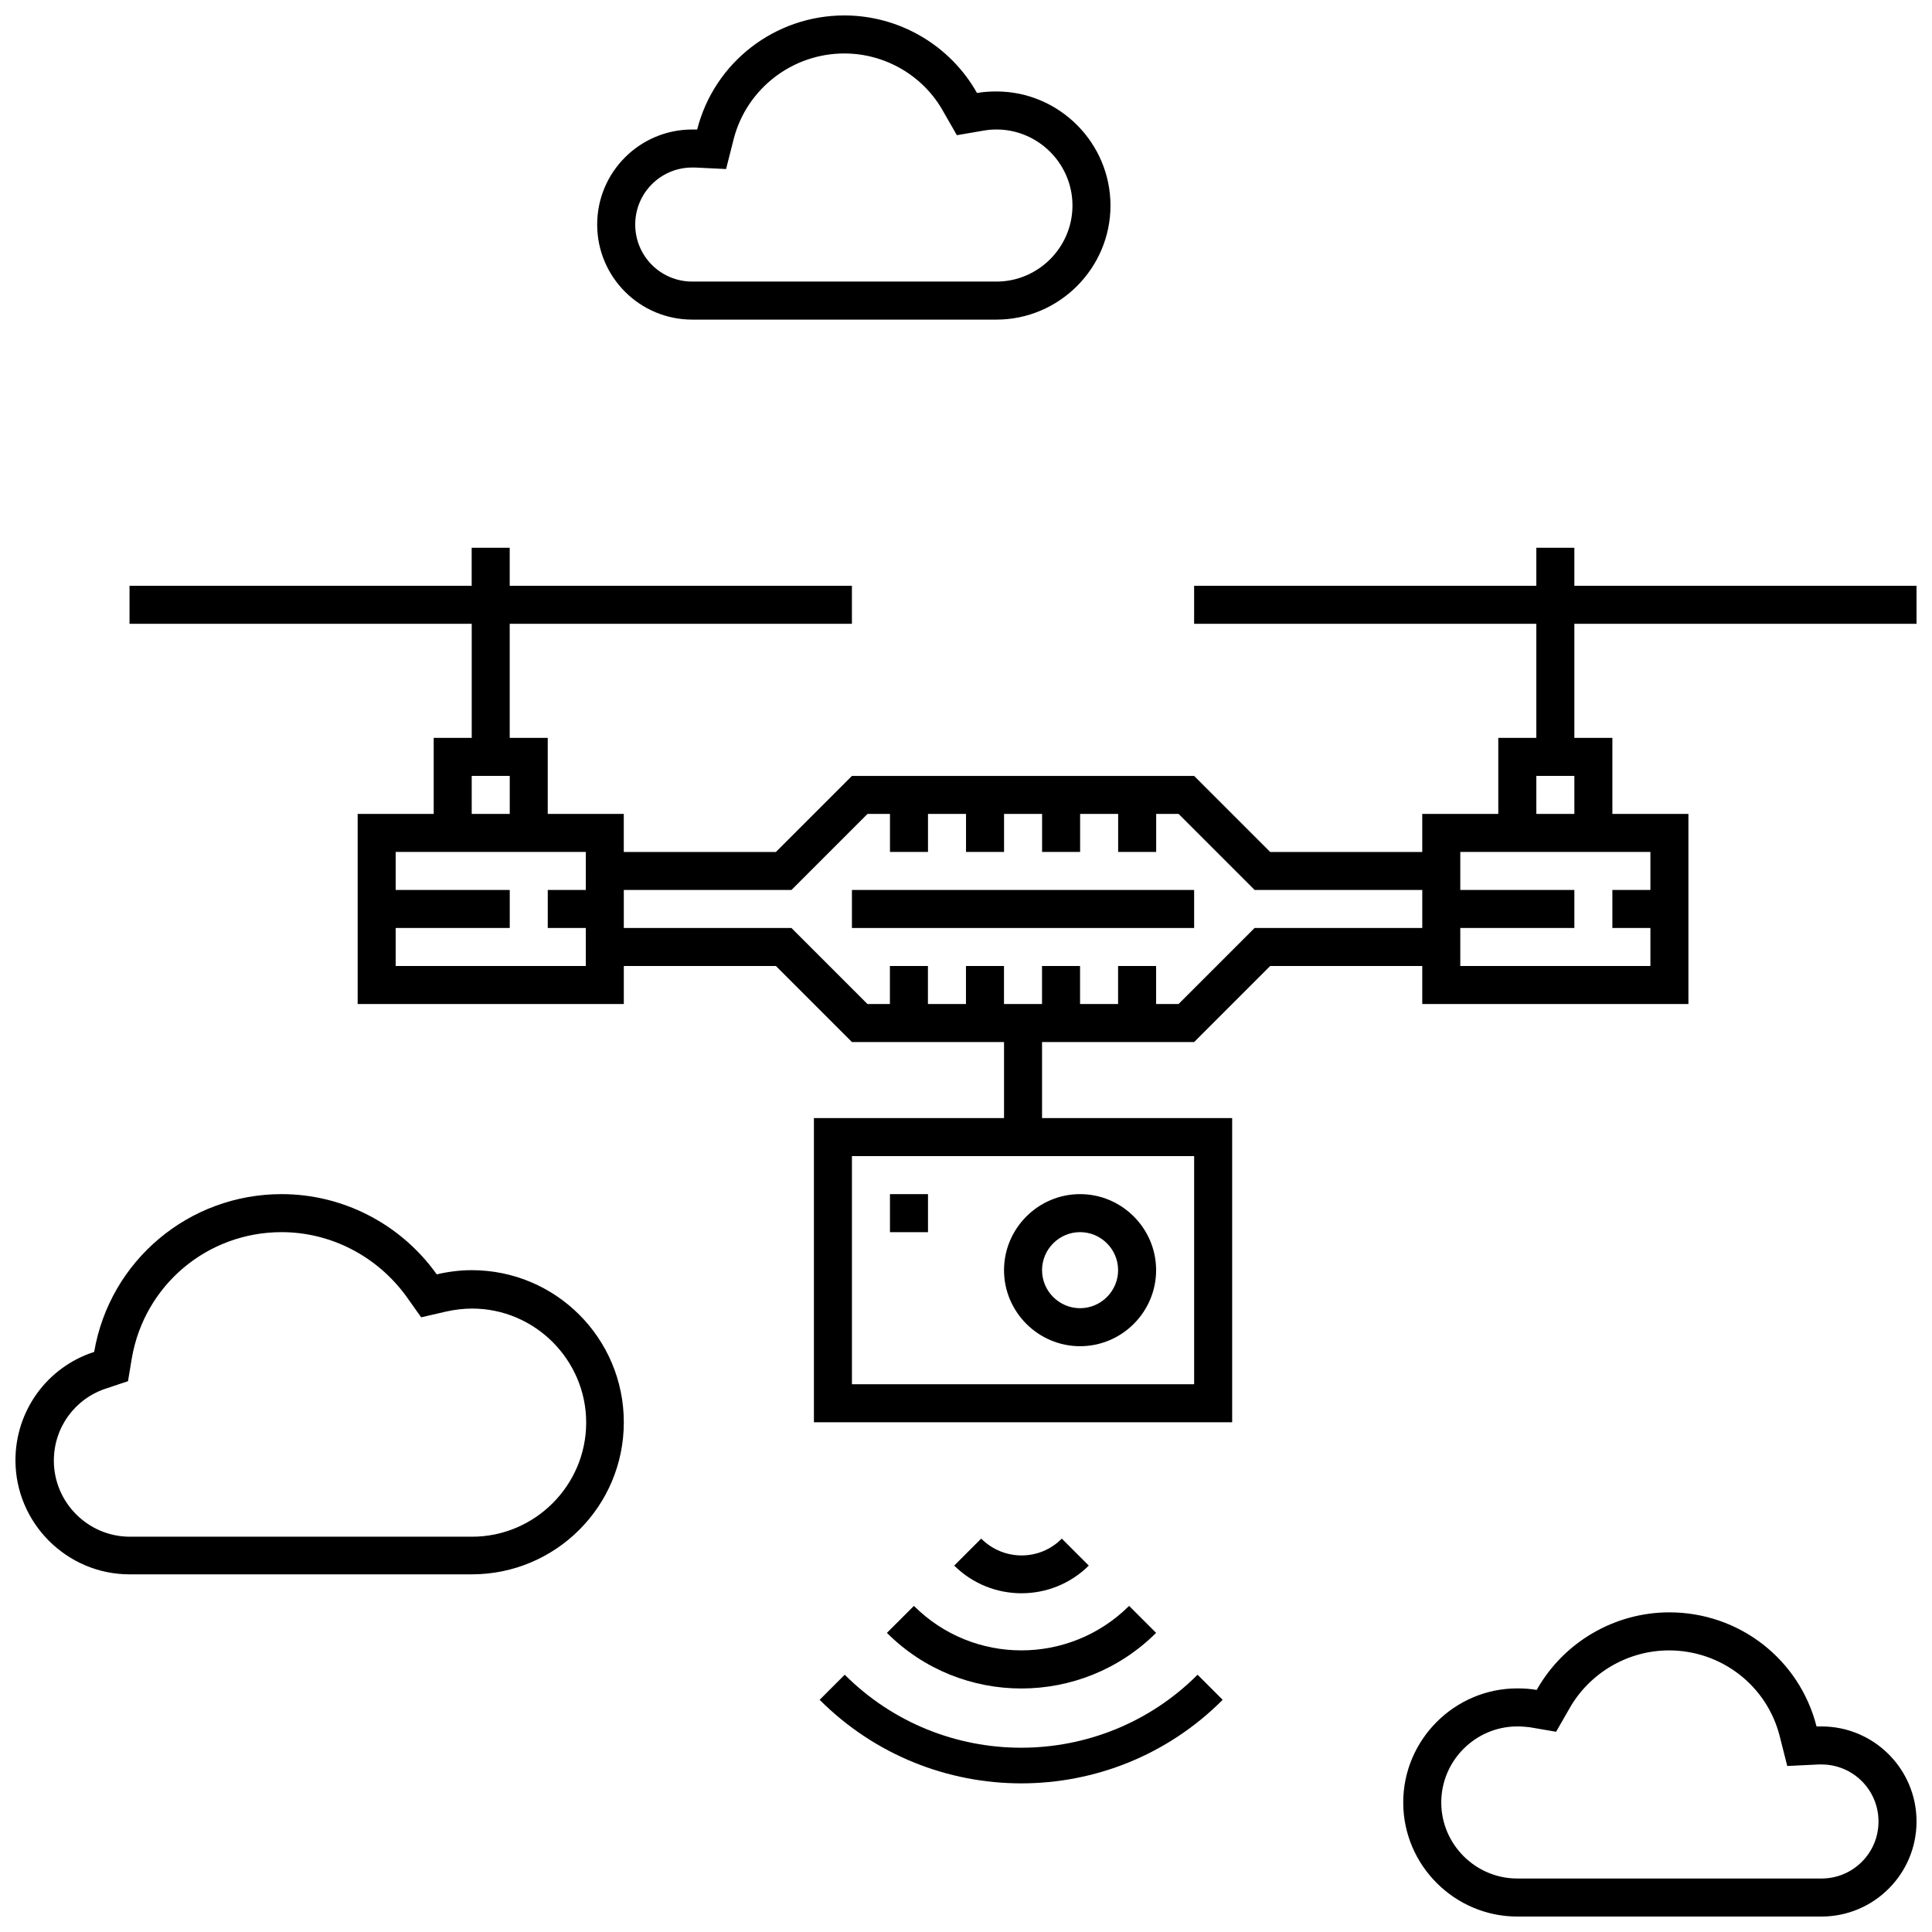 <?xml version="1.0" encoding="UTF-8"?>
<!-- Uploaded to: ICON Repo, www.iconrepo.com, Generator: ICON Repo Mixer Tools -->
<svg width="800px" height="800px" version="1.1" viewBox="144 144 512 512" xmlns="http://www.w3.org/2000/svg">
 <defs>
  <clipPath id="d">
   <path d="m148.09 460h161.91v102h-161.91z"/>
  </clipPath>
  <clipPath id="c">
   <path d="m515 571h136.9v80.902h-136.9z"/>
  </clipPath>
  <clipPath id="b">
   <path d="m302 148.09h137v80.906h-137z"/>
  </clipPath>
  <clipPath id="a">
   <path d="m178 289h473.9v232h-473.9z"/>
  </clipPath>
 </defs>
 <g clip-path="url(#d)">
  <path d="m269.01 480.61c-3.125 0-6.246 0.402-9.27 1.109-9.473-13.305-24.789-21.262-41.109-21.262-24.586 0-45.543 17.633-49.676 41.816-12.496 4.027-20.859 15.617-20.859 28.715 0 16.625 13.602 30.23 30.23 30.23h90.688c22.27 0 40.305-18.035 40.305-40.305-0.004-22.27-18.039-40.305-40.309-40.305zm0.102 70.633h-90.688c-11.082 0-20.152-9.07-20.152-20.152 0-8.766 5.543-16.426 13.906-19.145l5.742-1.914 1.008-6.047c3.328-19.445 20.051-33.453 39.703-33.453 13 0 25.293 6.348 33.051 17.027l3.93 5.543 6.551-1.512c2.215-0.504 4.637-0.805 6.953-0.805 16.625 0 30.23 13.602 30.23 30.23-0.008 16.625-13.609 30.227-30.234 30.227z"/>
 </g>
 <g clip-path="url(#c)">
  <path d="m626.71 601.52h-1.309c-4.535-17.836-20.555-30.23-38.996-30.23-14.508 0-28.012 7.859-35.164 20.555-1.715-0.301-3.426-0.402-5.141-0.402-16.625 0-30.23 13.602-30.23 30.23 0 16.625 13.602 30.23 30.23 30.23h80.609c13.906 0 25.191-11.285 25.191-25.191s-11.285-25.191-25.191-25.191zm0 40.305h-80.609c-11.082 0-20.152-9.07-20.152-20.152s9.07-20.152 20.152-20.152c1.109 0 2.316 0.102 3.223 0.203l7.055 1.211 3.527-6.144c5.34-9.473 15.516-15.418 26.398-15.418 13.805 0 25.895 9.27 29.32 22.672l2.016 7.961 8.262-0.402h0.805c8.363 0 15.113 6.75 15.113 15.113 0.008 8.355-6.746 15.109-15.109 15.109z"/>
 </g>
 <g clip-path="url(#b)">
  <path d="m327.45 228.7h80.609c16.625 0 30.23-13.602 30.23-30.23 0-16.625-13.602-30.23-30.23-30.23-1.715 0-3.426 0.102-5.141 0.402-7.152-12.691-20.652-20.551-35.164-20.551-18.34 0-34.461 12.395-38.996 30.23h-1.309c-13.906 0-25.191 11.285-25.191 25.191 0 13.902 11.285 25.188 25.191 25.188zm0-40.305h0.707l8.262 0.402 2.016-7.961c3.426-13.301 15.516-22.668 29.32-22.668 10.883 0 21.059 5.945 26.301 15.516l3.527 6.144 7.055-1.211c1.109-0.203 2.316-0.301 3.426-0.301 11.082 0 20.152 9.07 20.152 20.152 0 11.082-9.07 20.152-20.152 20.152h-80.609c-8.363 0-15.113-6.75-15.113-15.113-0.004-8.363 6.746-15.113 15.109-15.113z"/>
 </g>
 <g clip-path="url(#a)">
  <path d="m561.22 299.24v-10.078h-10.078v10.078h-90.688v10.078h90.688v30.23h-10.078v20.152h-20.152v10.078h-40.305l-20.152-20.152h-90.688l-20.152 20.152h-40.305v-10.078h-20.152v-20.152h-10.078v-30.23h90.688v-10.078h-90.688v-10.078h-10.078v10.078h-90.676v10.078h90.688v30.23h-10.078v20.152l-20.152-0.004v50.383h70.535v-10.078h40.305l20.152 20.152h40.305v20.152h-50.383v80.609h110.84v-80.609h-50.383v-20.152h40.305l20.152-20.152h40.305v10.078h70.535v-50.383h-20.152v-20.152h-10.078v-30.23h90.688v-10.078zm-292.21 50.379h10.078v10.078h-10.078zm30.23 30.23h-10.078v10.078h10.078v10.078h-50.383v-10.078h30.23v-10.078h-30.23v-10.078h50.387zm161.22 70.531v60.457h-90.688v-60.457zm60.457-60.457h-44.438l-20.152 20.152h-5.945v-10.078h-10.078v10.078h-10.078v-10.078h-10.078v10.078h-10.078v-10.078h-10.078v10.078h-10.078v-10.078h-10.078v10.078h-5.945l-20.152-20.152h-44.422v-10.078h44.438l20.152-20.152h5.945v10.078h10.078v-10.078h10.078v10.078h10.078v-10.078h10.078v10.078h10.078v-10.078h10.078v10.078h10.078v-10.078h5.945l20.152 20.152 44.422 0.004zm30.227-40.305h10.078v10.078h-10.078zm20.152 20.152h10.078v10.078h-10.078v10.078h10.078v10.078h-50.383v-10.078h30.23v-10.078h-30.23v-10.078z"/>
 </g>
 <path d="m430.23 500.76c11.082 0 20.152-9.07 20.152-20.152s-9.07-20.152-20.152-20.152c-11.082 0-20.152 9.07-20.152 20.152s9.07 20.152 20.152 20.152zm0-30.23c5.543 0 10.078 4.535 10.078 10.078s-4.535 10.078-10.078 10.078c-5.543 0-10.078-4.535-10.078-10.078 0.004-5.543 4.535-10.078 10.078-10.078z"/>
 <path d="m379.85 460.46h10.078v10.078h-10.078z"/>
 <path d="m369.77 379.85h90.688v10.078h-90.688z"/>
 <path d="m432.54 558.9-7.152-7.152c-5.844 5.945-15.418 5.945-21.363 0l-7.152 7.152c9.875 9.777 25.797 9.777 35.668 0z"/>
 <path d="m379.04 576.73c19.648 19.648 51.59 19.648 71.34 0l-7.152-7.152c-15.82 15.719-41.312 15.719-57.031 0z"/>
 <path d="m367.86 587.82-6.648 6.648c29.523 29.523 77.387 29.523 106.81 0l-6.648-6.648c-25.801 25.793-67.715 25.793-93.512 0z"/>
</svg>